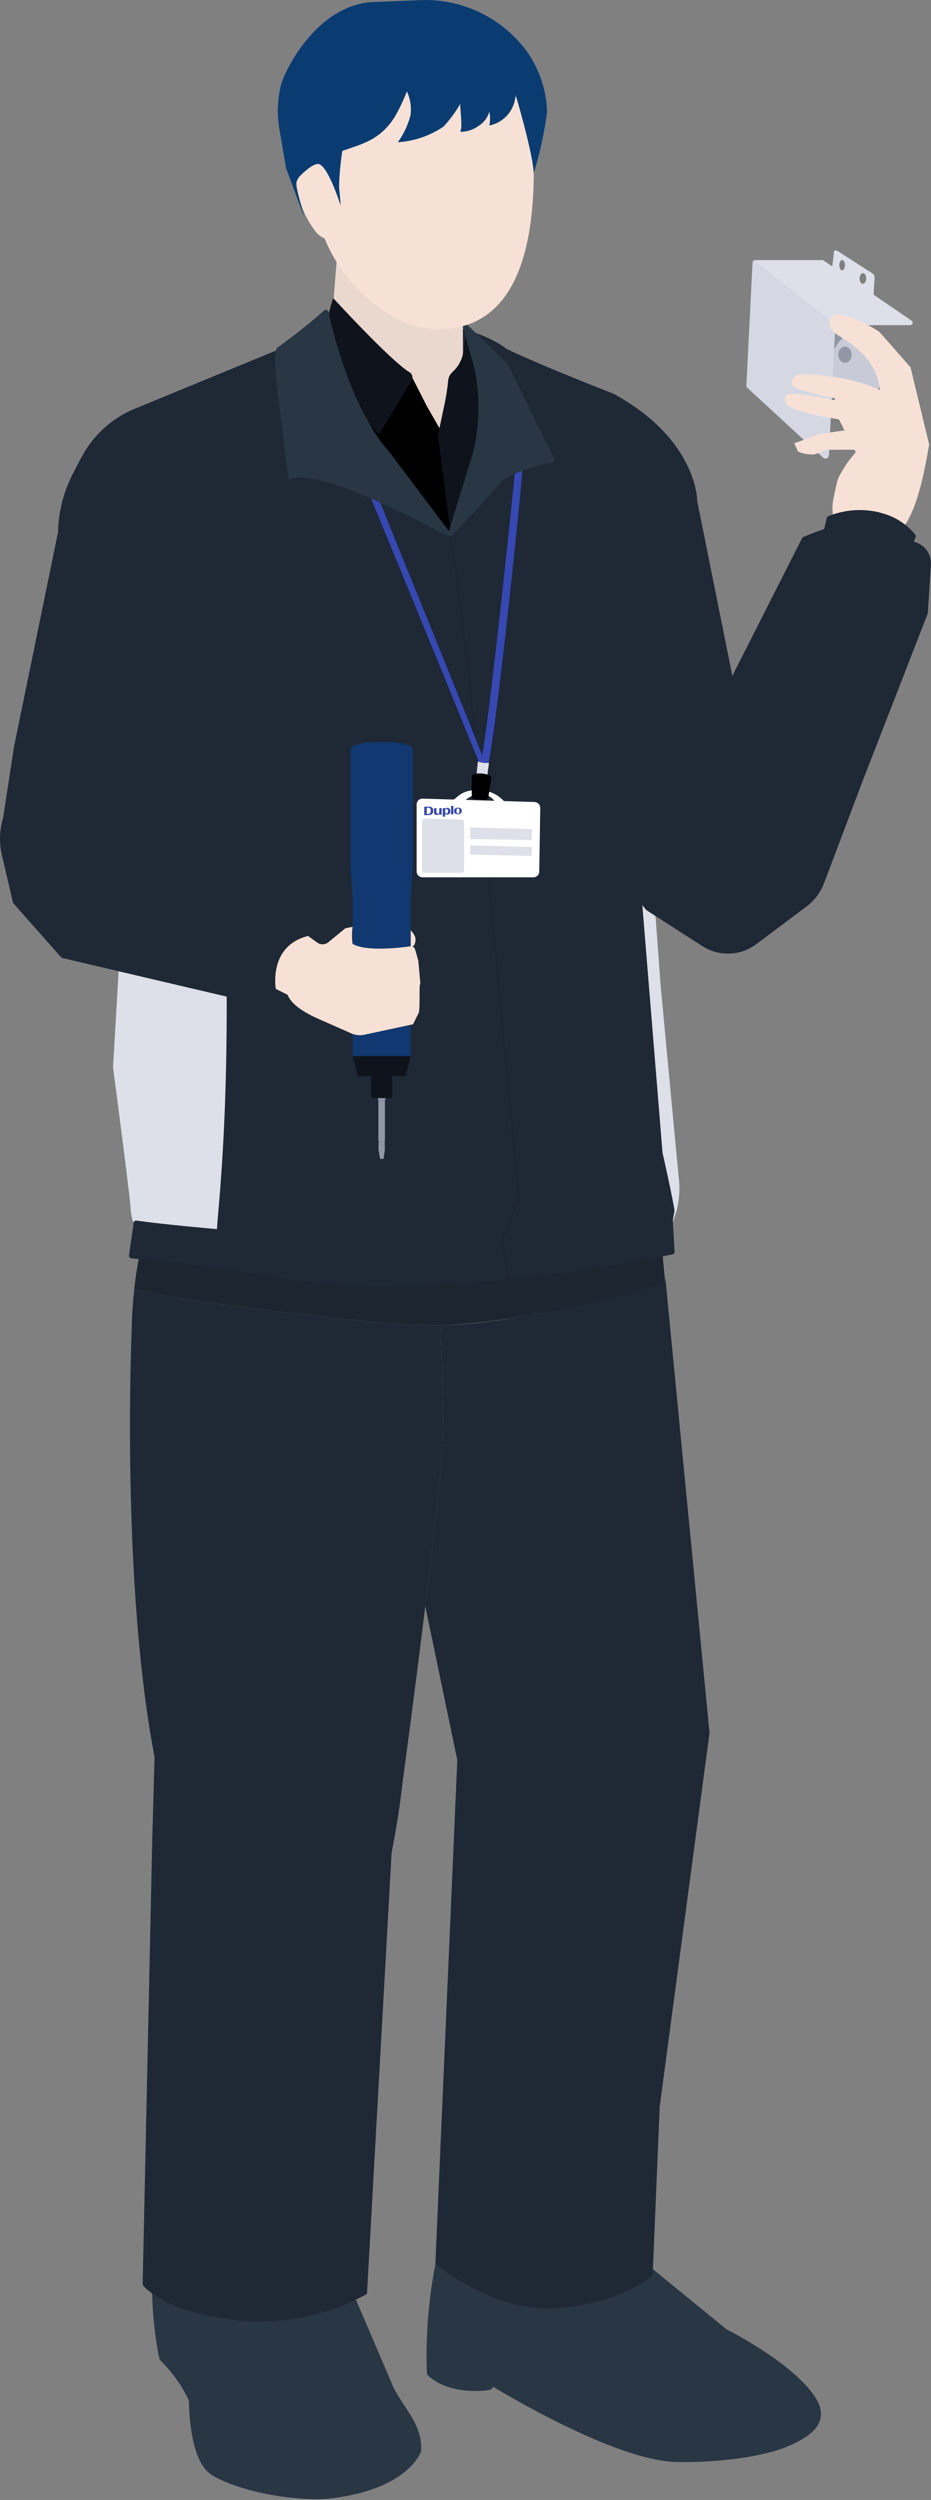 <svg xmlns="http://www.w3.org/2000/svg" width="92.31" height="247.755" viewBox="0 0 92.31 247.755"><rect x="0" y="0" width="92.31" height="247.755" fill="#808080" stroke="none"/><g transform="translate(-0.122 -0.032)"><path d="M57.766,194.231l8.359,6.814s6.344,3.164,8.606,6.52c1.527,2.264-.467,3.381-2.1,4.169-2.641,1.275-7.88,1.794-11.361,1.68-6.338-.2-18.482-7.758-18.482-7.758l-.025.633s-3.571.617-5.733-1.305a47.292,47.292,0,0,1,1.575-13.872s11.632,1.335,15.608-.03l3.552,3.15Z" transform="translate(5.828 30.192)" fill="#293644" stroke="#293644" stroke-linecap="round" stroke-linejoin="round" stroke-width="0.823"/><path d="M32.543,197.053l4.141,9.679c1.229,2.276,2.762,3.615,2.666,5.963,0,0-1.161,3.505-8.694,4.372-2.38.273-8.023-.337-11.323-2.2-2.549-1.442-2.186-8.676-2.186-8.676l.374,2.344A14.427,14.427,0,0,0,14.2,203.5a35.575,35.575,0,0,1-.271-12.551s10.55,4.725,14.525,3.359l4.086,2.742Z" transform="translate(2.119 30.171)" fill="#293644" stroke="#293644" stroke-linecap="round" stroke-linejoin="round" stroke-width="0.823"/><path d="M42.053,113.968c-2.374-.037-4.785-.189-7.166-.42-10.372-1.011-20.107-2.345-23.206-3.189q-.24,2.129-.268,4.273s-1.06,24.685,2.273,42.087l-.223,8.043-.957,44.275s1.926,2.68,9.283,3.5a22.29,22.29,0,0,0,12.96-2.6l2.442-43.726s.732-3.687,1.036-6.578c0,0,1.2-8.837,2.3-17.852.909-7.431,1.756-14.983,1.817-17.8l-.293-10.005Z" transform="translate(1.759 17.435)" fill="#1f2835"/><path d="M45.966,112.467l-.323.049Z" transform="translate(7.194 17.768)" fill="none"/><path d="M51.342,113.71c1.681-.255,8.881-.82,12.924-3.047v.013l-.351-3.715-22.18,1.254-.035-1.053L28.462,104.6H13.072l-.51,1.5a33.548,33.548,0,0,0-.939,5.166c3.1.844,12.833,2.178,23.206,3.189,2.381.232,4.792.383,7.166.42a63.43,63.43,0,0,0,9.348-1.167Z" transform="translate(1.817 16.525)" fill="#1d2530"/><path d="M60.33,109.347v.566a81.531,81.531,0,0,1-12.925,3.047l-.323.049a51.836,51.836,0,0,1-9.025,1.117l.293,10.005c-.061,2.823-.908,10.375-1.817,17.8l3.178,15.249-2.174,49.9s5.795,5,12.242,4.412,9.3-3.232,9.3-3.232l.7-16.737L64.718,154.5l-4.387-45.155Z" transform="translate(5.754 17.275)" fill="#1f2835"/><path d="M73.892,40.27,72.117,36.8l-1.2-6,.4-.413,1.742.836,3.137,5.113Z" transform="translate(11.187 4.797)" fill="#f7e1d6"/><path d="M74.321,35.884,66.384,29.2a3.181,3.181,0,0,1,2.379-4.588l7.073,4.826s-1.45,6.956-1.514,6.447Z" transform="translate(10.418 3.884)" fill="#9297a5"/><ellipse cx="3.625" cy="2.801" rx="3.625" ry="2.801" transform="matrix(0.208, -0.978, 0.978, 0.208, 81.725, 39.279)" fill="#c8cbd6"/><ellipse cx="0.661" cy="0.805" rx="0.661" ry="0.805" transform="translate(83.24 34.379)" fill="#9297a5"/><path d="M75.384,23.75l-3.547-2.274s-.292-.071-.294.179c0,.108-.166,1.467-.166,1.467l4.094,2.87.11-1.816a.533.533,0,0,0-.2-.425Zm-3.021-.31c-.154,0-.278-.228-.278-.511s.125-.511.278-.511.278.228.278.511S72.515,23.439,72.362,23.439Zm2.057,1.331c-.181,0-.327-.236-.327-.528s.146-.529.327-.529.327.236.327.529S74.6,24.77,74.419,24.77Z" transform="translate(11.26 3.387)" fill="#dde0e8"/><path d="M64.769,22.288Z" transform="translate(10.216 3.517)" fill="#dde0e8"/><path d="M64.55,22.508l0,.007V22.5Z" transform="translate(10.182 3.55)" fill="#dde0e8"/><path d="M80.309,28.292l-8.726-5.962a.244.244,0,0,0-.181-.038l-6.612,0a.252.252,0,0,0-.155.064l8.12,6.384h7.483a.248.248,0,0,0,.071-.445Z" transform="translate(10.195 3.517)" fill="#dde0e8"/><path d="M64.731,22.344a.242.242,0,0,0-.094.179v.016L64.03,34.685a.343.343,0,0,0,.11.271l7.5,6.908a.342.342,0,0,0,.573-.235l.633-12.9-8.12-6.384Z" transform="translate(10.099 3.526)" fill="#d5d8e3"/><path d="M79.793,32.195l-3.069-3.5a11.927,11.927,0,0,0-3.948-1.752c-1.138-.1-1.519,1.241-.188,2.051,1.7,1.032,3.832,2.5,4.171,5.422L76.1,34.16c-2.695-1.135-7.059-1.474-7.682-1.135a.782.782,0,0,0-.312,1.019c1.076.737,6.955,1.643,7.509,2.161L73.5,35.629c.152.152-5.845-1.278-6.123-.632-.6,1.4,2.392,1.78,5.489,2.389.5.1.939.961.939.961l-3.061.452-2.482.914.365.818a3.434,3.434,0,0,0,1.648.273,6.929,6.929,0,0,0,1.068-.444l3.254-.017a11.79,11.79,0,0,0-1.978,2.821c-.184.532-.518,2.266-.518,2.266-.621,4.531,4.429,4.017,5.384,3.795,2.508-.584,3.555-5.891,4.147-9.4l-1.842-7.628Z" transform="translate(10.616 4.252)" fill="#f7e1d6"/><path d="M56.063,75.847l0,.064.277-.1Z" transform="translate(8.84 11.975)" fill="none"/><path d="M58.33,108.028l-.175.932.01.175.409-1.244.086-.453a8.8,8.8,0,0,0,.06-2.9l-.071-.749-1.7-18.08a.006.006,0,0,0,0,0l-.718-9.8-1.214.452L57.138,102.3s.813,3.518,1.193,5.728Z" transform="translate(8.675 11.989)" fill="#dde0e8"/><path d="M12.14,107.867c2.4.336,6.521.9,8.221,1.055.131-2.181.921-15.842.712-23.258L10.354,83.15,9.8,92.679s1.756,13.255,1.756,14.16a4.538,4.538,0,0,0,.285,1.259.277.277,0,0,1,.074-.163.322.322,0,0,1,.229-.068Z" transform="translate(1.529 13.135)" fill="#dde0e8"/><path d="M69.253,45.374c0-.25-.12-6.163-8.3-10.637-.069-.027-6.909-2.677-10.6-4.436-.329-.272-2.946-2.284-8.945-2.791-.074-.014-7.576-1.2-13.419,2.746L13.491,36.224a10.463,10.463,0,0,0-5.154,4.57c-.425.767-.8,1.49-1.128,2.15a13.241,13.241,0,0,0-1.336,5.53L1.516,69.7.426,76.8A7.06,7.06,0,0,0,.307,80.45L1.4,85.13a.275.275,0,0,0,.065.126l4.7,5.318a.288.288,0,0,0,.152.09l5.565,1.305L22.6,94.484c.035,13.7-.838,20.865-.969,23.046-1.7-.156-5.563-.507-7.964-.842a.32.32,0,0,0-.229.068.28.28,0,0,0-.074.163c0,.02-.024.034-.024.054a2.734,2.734,0,0,1-.06.613l-.366,2.514a.284.284,0,0,0,.061.224.288.288,0,0,0,.2.108c.06,0,6.143.449,15.6,2.044a60.281,60.281,0,0,0,9.839.716,155.542,155.542,0,0,0,28.164-3.154.289.289,0,0,0,.228-.3l-.169-2.93-.01-.175.175-.932c-.38-2.208-1.193-5.728-1.193-5.728L63.693,84.021,63.6,82.9l1.306-.485,0-.064.281-.039,2.667-.991-.012.62,8.213-1.146a.291.291,0,0,0,.2-.119.286.286,0,0,0,.047-.225L69.252,45.372Z" transform="translate(0 4.314)" fill="#1f2835"/><path d="M29.241,20.664l-.481,6.193L28.027,36.3S36.99,42.521,39.1,42.649,41.654,37.6,41.654,37.6l-.063-11.053L29.239,20.664Z" transform="translate(4.41 3.26)" fill="#ead7ce"/><path d="M40.723,43.837,39.821,39l-2.153-3.751-1.4-2.748-5.981-.731.2,4.4L40.049,47.9Z" transform="translate(4.767 5.016)"/><path d="M38.2,35.913a22.038,22.038,0,0,0,.427-2.652,1.361,1.361,0,0,1,.413-.858,3.415,3.415,0,0,0,1.064-1.829c.206-1.282.256-1.981.256-1.981l2.855,2.368,2.443,6.776L43.486,42.7l-4.6,5.707-1.263-9.763.574-2.726Z" transform="translate(5.927 4.514)" fill="#0f141c"/><path d="M36.643,33.656l-3.248,5.379-2.733-2.8a45.751,45.751,0,0,1-3.182-4.772c-.177-.695,1.179-5.339,1.179-5.339l.177-.584s5.723,6.246,7.575,7.355a.609.609,0,0,1,.234.763Z" transform="translate(4.321 4.031)" fill="#0f141c"/><path d="M60.016,68.875c-.212.228-2.064,2.257-3.969,4.346a7.155,7.155,0,0,0-.147,9.7l5.525,3.548a4.394,4.394,0,0,0,4.932-.162l4.975-3.733a4.934,4.934,0,0,0,1.679-2.191l3.857-10.212,6.422-16.509.306-4.83a1.874,1.874,0,0,0-1.313-1.857c-2.125-.753-5.964-2.093-6.369-2.1a39.576,39.576,0,0,0-4.533,1.561L60.015,68.874Z" transform="translate(8.527 7.087)" fill="#1f2835" stroke="#1f2835" stroke-linecap="round" stroke-linejoin="round" stroke-width="0.606"/><path d="M38.717,45.922l1.715,12.792,5.056,52.99-1.732,3.955.767,3.919-.177.017" transform="translate(6.099 7.252)" fill="none" stroke="#1d2530" stroke-linecap="round" stroke-linejoin="round" stroke-width="0.2"/><path d="M41.813,69.9c.909-3.665,3.5-28.943,3.491-29.918l-.463.007c0,.239-2.64,26.256-3.535,29.863l.506.047Z" transform="translate(6.508 6.314)" fill="#3648b2" stroke="#3648b2" stroke-linecap="round" stroke-linejoin="round" stroke-width="0.251"/><path d="M42.829,70.016l.485.053a1.091,1.091,0,0,0,.036-.372c-.012-.35-12.275-30.408-12.3-30.529l-.455.083c.022.12,5.6,13.544,12.188,29.775a1.67,1.67,0,0,1,.044.989Z" transform="translate(4.816 6.185)" fill="#3648b2" stroke="#3648b2" stroke-miterlimit="10" stroke-width="0.25"/><path d="M41.055,65.2l-.135,1.329a2.234,2.234,0,0,0,1.061.17l.176-1.364a2.3,2.3,0,0,1-1.1-.134Z" transform="translate(6.447 10.299)" fill="#dde0e8"/><path d="M47.484,68.83l-3.04-.093a3.352,3.352,0,0,0-2.394-1.08c-1.907-.132-2.321.937-2.641.928l-3.016-.091a.579.579,0,0,0-.6.579v6.641a.579.579,0,0,0,.579.579h11a.579.579,0,0,0,.579-.57l.1-6.3a.579.579,0,0,0-.562-.587Zm-6.756-.266a2.343,2.343,0,0,1,1.284-.51,1.72,1.72,0,0,1,1.488.654l-2.835-.086Z" transform="translate(5.638 10.685)" fill="#fff"/><path d="M40.234,75.461H36.447c-.107,0-.192-.178-.192-.4V70.481c0-.226.09-.406.2-.4l3.787.109c.105.007.189.188.186.405v4.472C40.425,75.285,40.339,75.461,40.234,75.461Z" transform="translate(5.71 11.07)" fill="#dde0e8"/><path d="M42.292,66.434a2.319,2.319,0,0,0-1.6-.123.266.266,0,0,0-.178.251v1.957a.266.266,0,0,0,.254.265l1.108.052h.013a.267.267,0,0,0,.263-.224l.3-1.9a.264.264,0,0,0-.153-.283Z" transform="translate(6.382 10.46)"/><path d="M38.467,69.175a.228.228,0,0,0-.21.1V69.2l-.219,0v.838l.219-.007v-.276a.224.224,0,0,0,.21.079.3.3,0,0,0,.312-.338.287.287,0,0,0-.312-.322m-.065.572c-.116,0-.142-.108-.142-.237s.027-.242.142-.244.147.105.147.239-.037.24-.147.243" transform="translate(5.992 10.927)" fill="#3648b2"/><path d="M37.811,69.757v.082l.22-.007V69.2l-.22,0v.346c0,.125-.043.2-.146.2s-.146-.066-.146-.153v-.394l-.225,0v.418c0,.179.1.245.264.24a.294.294,0,0,0,.252-.115" transform="translate(5.874 10.93)" fill="#3648b2"/><path d="M39.385,69.154c-.307.006-.378.182-.378.332s.071.323.378.314.373-.183.373-.332-.069-.32-.373-.314m0,.585c-.065,0-.153-.023-.153-.257s.087-.264.153-.265.152.024.152.257-.087.263-.152.265" transform="translate(6.145 10.923)" fill="#3648b2"/><path d="M38.75,69.837l.214-.007V69l-.214,0Z" transform="translate(6.104 10.898)" fill="#3648b2"/><path d="M37.334,69.467c0-.39-.315-.408-.555-.4l-.323.006v.838l.323-.01c.24-.007.555-.039.555-.431Zm-.555.337-.086,0v-.648h.086c.31-.006.312.182.312.316s0,.322-.312.331" transform="translate(5.742 10.909)" fill="#3648b2"/><path d="M38.467,69.175a.228.228,0,0,0-.21.1V69.2l-.219,0v.838l.219-.007v-.276a.224.224,0,0,0,.21.079.3.3,0,0,0,.312-.338.287.287,0,0,0-.312-.322m-.065.572c-.116,0-.142-.108-.142-.237s.027-.242.142-.244.147.105.147.239-.037.24-.147.243" transform="translate(5.992 10.927)" fill="#3648b2"/><path d="M37.811,69.757v.082l.22-.007V69.2l-.22,0v.346c0,.125-.043.2-.146.2s-.146-.066-.146-.153v-.394l-.225,0v.418c0,.179.1.245.264.24a.294.294,0,0,0,.252-.115" transform="translate(5.874 10.93)" fill="#3648b2"/><path d="M39.385,69.154c-.307.006-.378.182-.378.332s.071.323.378.314.373-.183.373-.332-.069-.32-.373-.314m0,.585c-.065,0-.153-.023-.153-.257s.087-.264.153-.265.152.024.152.257-.087.263-.152.265" transform="translate(6.145 10.923)" fill="#3648b2"/><path d="M38.75,69.837l.214-.007V69l-.214,0Z" transform="translate(6.104 10.898)" fill="#3648b2"/><path d="M37.334,69.467c0-.39-.315-.408-.555-.4l-.323.006v.838l.323-.01c.24-.007.555-.039.555-.431Zm-.555.337-.086,0v-.648h.086c.31-.006.312.182.312.316s0,.322-.312.331" transform="translate(5.742 10.909)" fill="#3648b2"/><path d="M40.389,70.836l6.089.175v1.084L40.389,72Z" transform="translate(6.363 11.189)" fill="#dde0e8"/><path d="M40.389,72.376l6.089.176v.878L40.389,73.3v-.922Z" transform="translate(6.363 11.433)" fill="#dde0e8"/><path d="M40.176,27.977l3.913,3.765,4.7,9.483A15.269,15.269,0,0,0,43.856,42.9l-5.139,5.6L41.178,40.5a19.415,19.415,0,0,0,.127-8.452l-1.129-4.066Z" transform="translate(6.099 4.416)" fill="#293644" stroke="#293644" stroke-linecap="round" stroke-linejoin="round" stroke-width="0.5"/><path d="M28.68,26.761s1.886,9.285,6.091,13.99l5.964,7.917S28.22,41.731,25.187,43.061L24.125,34.5s-.5-3.988-.023-4.106a56.019,56.019,0,0,0,4.578-3.637Z" transform="translate(3.757 4.224)" fill="#293644" stroke="#293644" stroke-linecap="round" stroke-linejoin="round" stroke-width="0.5"/><path d="M34.89,79.352a1.986,1.986,0,0,1,.91,1.031s.153.7-.306.952c0,0-.544.118-.6-.2-.032-.193-.008-1.787-.008-1.787Z" transform="translate(5.493 12.535)" fill="#f7e1d6"/><path d="M36.1,78.99H30.34l-.2-3.2V64.284c0-.529,1.642-.688,1.642-.688a14.511,14.511,0,0,1,2.889,0s1.642.159,1.642.688V75.791l-.2,3.2Z" transform="translate(4.743 10.034)" fill="#113870"/><path d="M33.193,90.406H30.312l.508,1.99h4.747l.508-1.99Z" transform="translate(4.771 14.282)" fill="#0f141c"/><rect width="2.104" height="2.185" rx="0.145" transform="translate(36.913 106.677)" fill="#0f141c"/><rect width="4.073" height="0.651" rx="0.11" transform="translate(38.289 109.118) rotate(90)" fill="#9297a5"/><rect width="0.256" height="0.737" rx="0.029" transform="translate(38.332 108.863) rotate(90)" fill="#9297a5"/><path d="M33.024,99.44h-.336l-.154-.845v-.786a.07.07,0,0,1,.078-.059h.462a.07.07,0,0,1,.078.059v.786l-.127.845Z" transform="translate(5.122 15.442)" fill="#9297a5"/><path d="M30.312,76.879h5.764V92.544H30.312Z" transform="translate(4.771 12.144)" fill="#113870"/><path d="M26.942,80.252l.914.661a.9.9,0,0,0,1.092-.032l1.7-1.393.709-.135a6.287,6.287,0,0,0,0,1.683c1.474.91,5.764.234,5.764.234.514.063.416.387.748,1.407l.207,2.254c-.159.29,0,2.123-.147,2.914l-.494.995a.24.24,0,0,1-.221.195l-4.684,1.007a2.117,2.117,0,0,1-1.3-.132l-3.041-1.341c-.841-.371-2.779-1.233-3.274-2.48L23.747,85.5s-.771-4.251,3.194-5.242Z" transform="translate(3.724 12.535)" fill="#f7e1d6"/><path d="M70.914,45.756l.285-1.232a8.045,8.045,0,0,1,4.754-.379c.08.022.159.045.237.071a6.077,6.077,0,0,1,3.237,2.021l-.5,1.265-8.011-1.745Z" transform="translate(11.187 6.937)" fill="#1f2835" stroke="#1f2835" stroke-linecap="round" stroke-linejoin="round" stroke-width="0.606"/><path d="M25.5,16.147c.142-1.98,1.141-2.705,2.3-1.816C29.356,9.546,33.928,6.247,37.9,5.169c5.143-1.4,10.946,2.405,11.122,9.685.191,7.927-1.295,14.61-6.353,16.52a9.081,9.081,0,0,1-6.793-.309A15.816,15.816,0,0,1,28.3,22.9a2.3,2.3,0,0,1-.745-.512A9.044,9.044,0,0,1,25.5,16.147Z" transform="translate(4.007 0.767)" fill="#f7e1d6"/><path d="M29.169,16.165l-.107-1.212A3.16,3.16,0,0,0,29.169,16.165Z" transform="translate(4.572 2.358)" fill="#0a3c72"/><path d="M29.153,16Z" transform="translate(4.588 2.523)" fill="#0a3c72"/><path d="M48.757,5.34A12.528,12.528,0,0,0,38.456.032L33.247.239c-5.224.332-8.361,6.149-8.994,8.1a10.661,10.661,0,0,0-.225,4.251l.694,4.1,1.823,4.9L25.7,18.463a1.53,1.53,0,0,1,.462-1.047c.527-.516,1.4-1.267,1.849-1.113.939.32,2.137,4.127,2.137,4.127l-.169-1.908a28.257,28.257,0,0,1,.323-3.535c1.926-.68,3.729-1.048,5.186-3.351a17.637,17.637,0,0,0,1.218-2.548,4.323,4.323,0,0,1,.359,2.359,8.012,8.012,0,0,1-1.259,2.681,9.112,9.112,0,0,0,4.531-1.548A12.275,12.275,0,0,0,42,10.313c-.041.246.185,2.067.075,2.5-.042.164-.072.279-.072.279a2.658,2.658,0,0,0,.635-.064,3.077,3.077,0,0,0,1.234-.559,2.4,2.4,0,0,0,1.005-1.36,3.122,3.122,0,0,1,0,1.36,3.22,3.22,0,0,0,2.6-3.086s1.756,5.946,1.8,7.816a35.911,35.911,0,0,0,1.328-6.077,10.964,10.964,0,0,0-1.856-5.779Z" transform="translate(3.76)" fill="#0a3c72"/></g></svg>